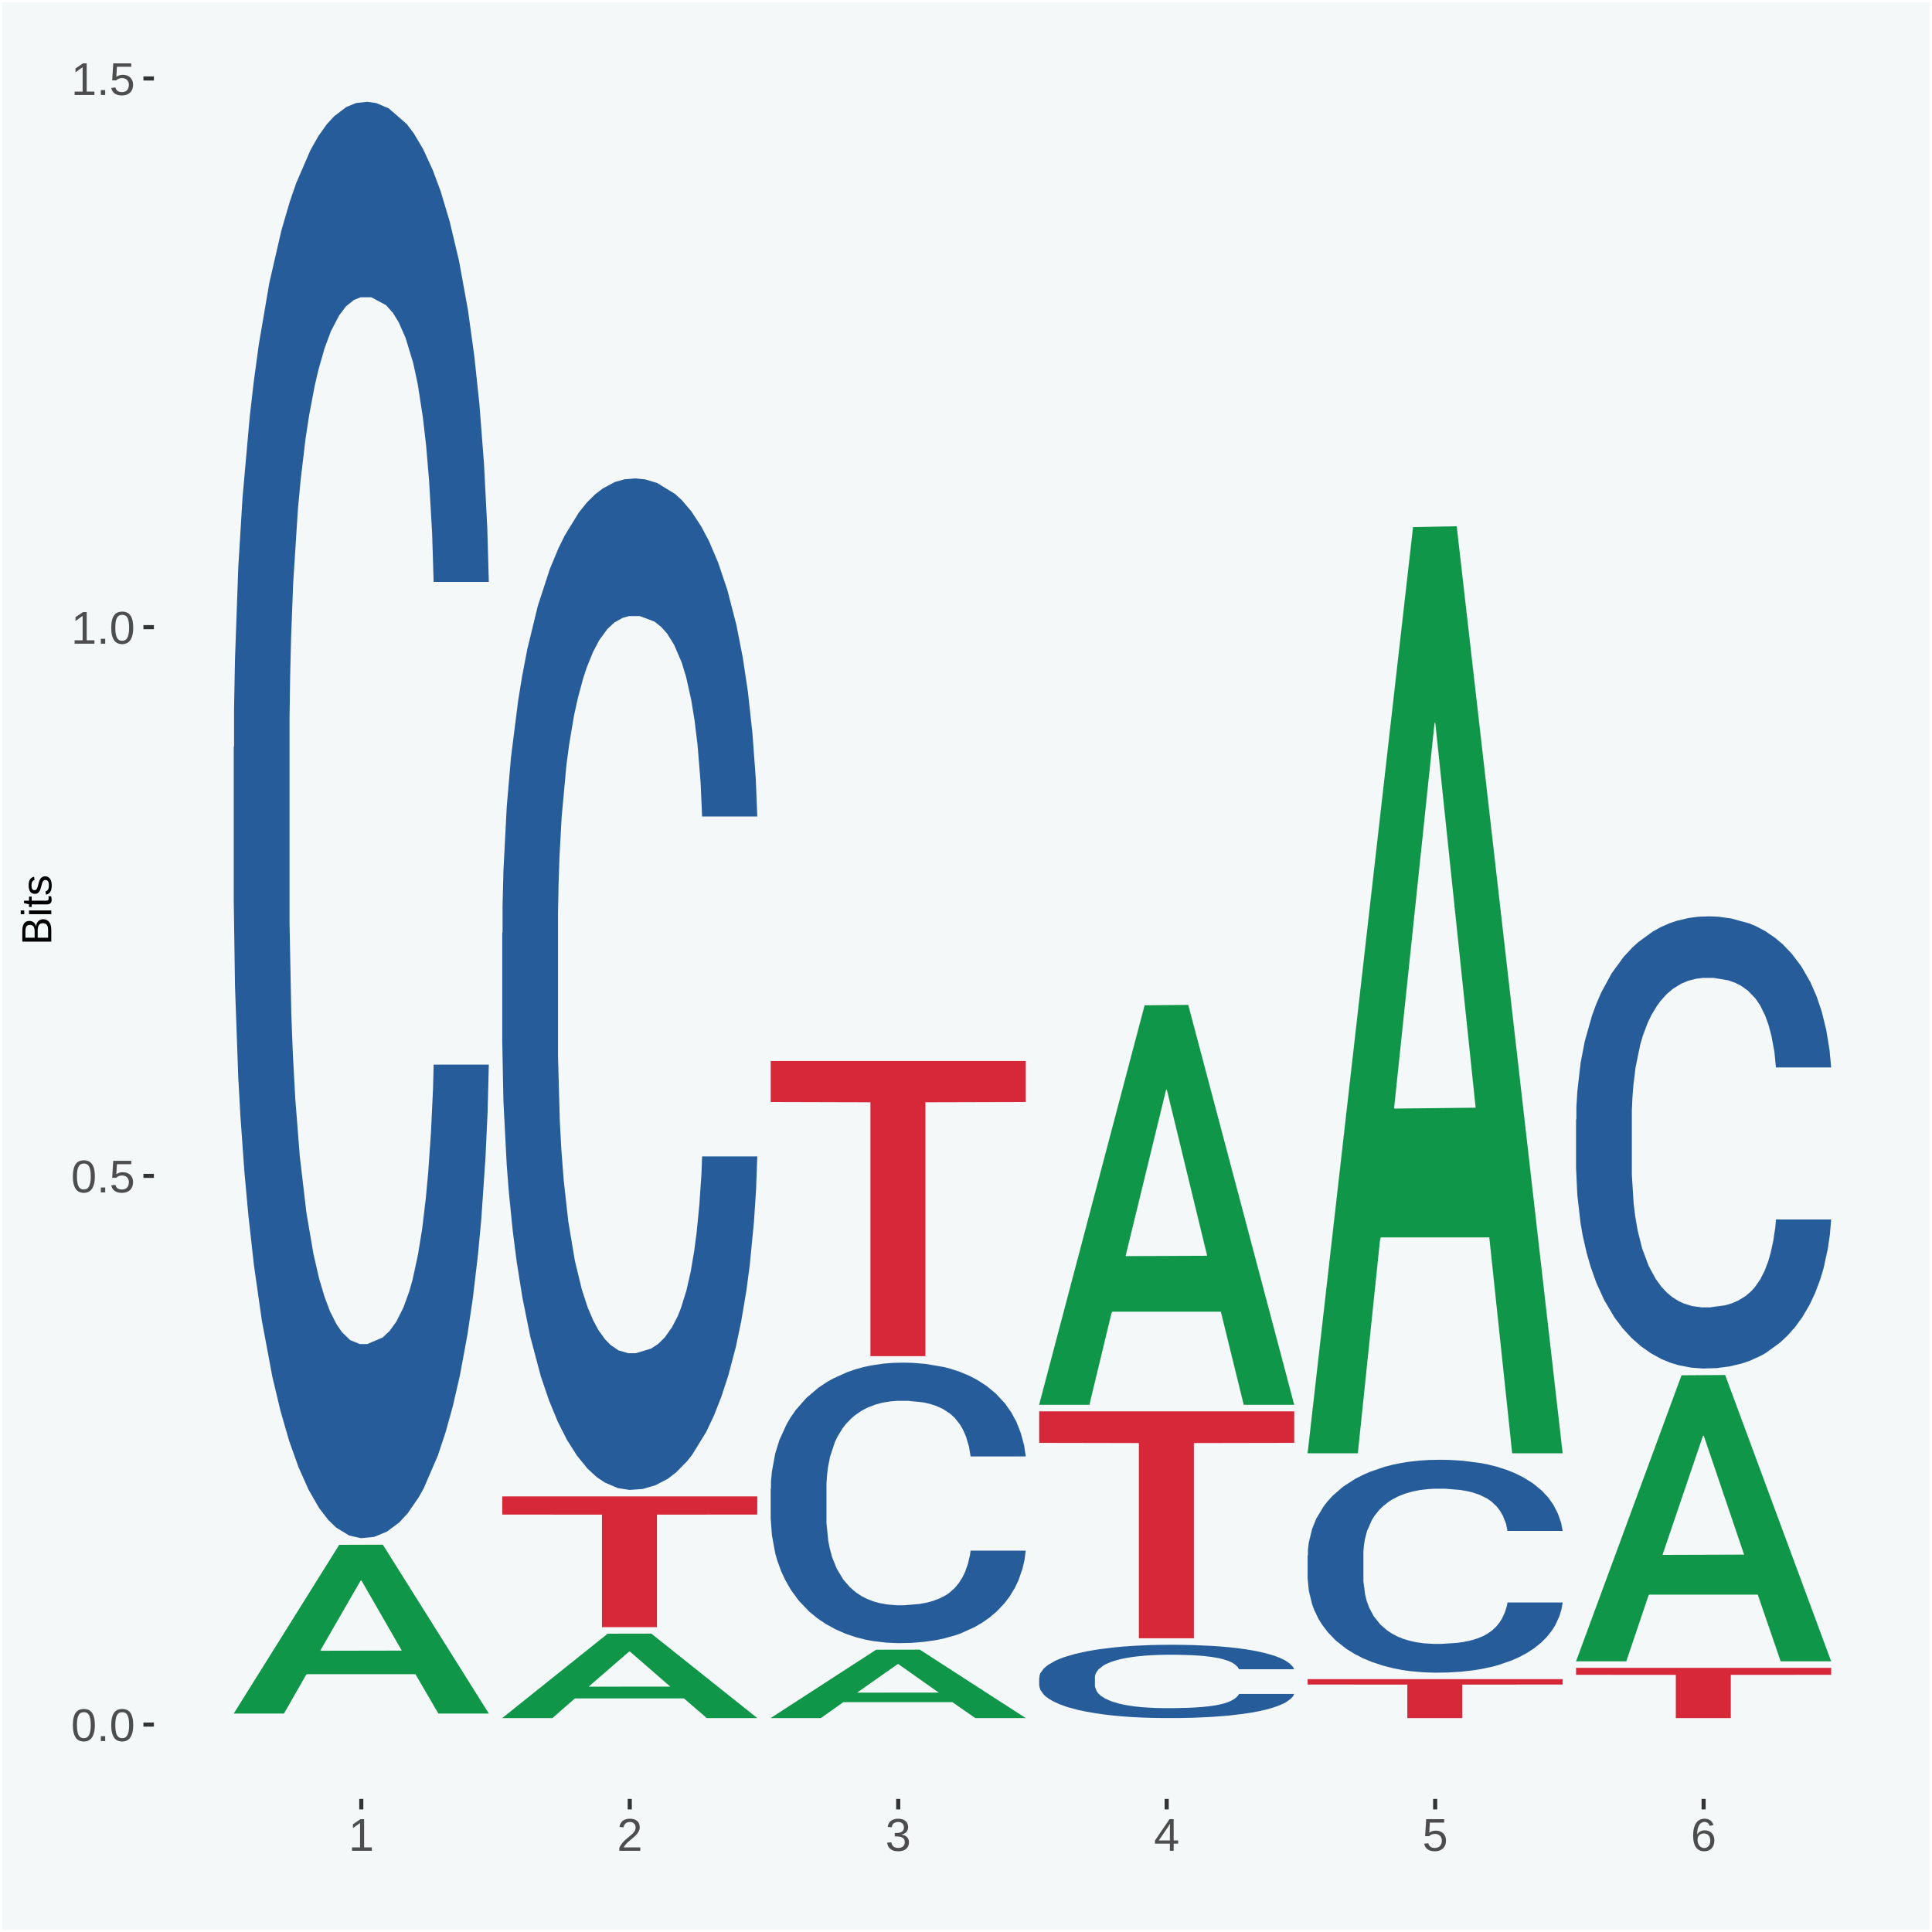 <?xml version="1.0" encoding="UTF-8"?>
<svg xmlns="http://www.w3.org/2000/svg" xmlns:xlink="http://www.w3.org/1999/xlink" width="504pt" height="504pt" viewBox="0 0 504 504" version="1.1">
<defs>
<g>
<symbol overflow="visible" id="glyph0-0">
<path style="stroke:none;" d="M 0.406 0 L 0.406 -8 L 3.594 -8 L 3.594 0 Z M 0.797 -0.406 L 3.188 -0.406 L 3.188 -7.594 L 0.797 -7.594 Z M 0.797 -0.406 "/>
</symbol>
<symbol overflow="visible" id="glyph0-1">
<path style="stroke:none;" d="M 6.203 -4.125 C 6.203 -3.332 6.125 -2.664 5.969 -2.125 C 5.82 -1.582 5.617 -1.145 5.359 -0.812 C 5.098 -0.477 4.789 -0.238 4.438 -0.094 C 4.094 0.051 3.723 0.125 3.328 0.125 C 2.922 0.125 2.539 0.051 2.188 -0.094 C 1.844 -0.238 1.539 -0.477 1.281 -0.812 C 1.031 -1.145 0.832 -1.582 0.688 -2.125 C 0.539 -2.664 0.469 -3.332 0.469 -4.125 C 0.469 -4.957 0.539 -5.645 0.688 -6.188 C 0.832 -6.738 1.035 -7.176 1.297 -7.5 C 1.555 -7.82 1.859 -8.047 2.203 -8.172 C 2.555 -8.305 2.941 -8.375 3.359 -8.375 C 3.754 -8.375 4.125 -8.305 4.469 -8.172 C 4.812 -8.047 5.113 -7.82 5.375 -7.5 C 5.633 -7.176 5.836 -6.738 5.984 -6.188 C 6.129 -5.645 6.203 -4.957 6.203 -4.125 Z M 5.141 -4.125 C 5.141 -4.781 5.098 -5.328 5.016 -5.766 C 4.941 -6.203 4.828 -6.551 4.672 -6.812 C 4.516 -7.07 4.328 -7.254 4.109 -7.359 C 3.891 -7.473 3.641 -7.531 3.359 -7.531 C 3.055 -7.531 2.789 -7.473 2.562 -7.359 C 2.344 -7.254 2.156 -7.07 2 -6.812 C 1.844 -6.551 1.723 -6.203 1.641 -5.766 C 1.566 -5.328 1.531 -4.781 1.531 -4.125 C 1.531 -3.5 1.57 -2.969 1.656 -2.531 C 1.738 -2.094 1.852 -1.742 2 -1.484 C 2.156 -1.223 2.344 -1.035 2.562 -0.922 C 2.789 -0.805 3.047 -0.75 3.328 -0.75 C 3.609 -0.75 3.859 -0.805 4.078 -0.922 C 4.305 -1.035 4.492 -1.223 4.641 -1.484 C 4.797 -1.742 4.914 -2.094 5 -2.531 C 5.094 -2.969 5.141 -3.5 5.141 -4.125 Z M 5.141 -4.125 "/>
</symbol>
<symbol overflow="visible" id="glyph0-2">
<path style="stroke:none;" d="M 1.094 0 L 1.094 -1.281 L 2.234 -1.281 L 2.234 0 Z M 1.094 0 "/>
</symbol>
<symbol overflow="visible" id="glyph0-3">
<path style="stroke:none;" d="M 6.172 -2.688 C 6.172 -2.27 6.109 -1.891 5.984 -1.547 C 5.859 -1.203 5.672 -0.906 5.422 -0.656 C 5.18 -0.414 4.879 -0.223 4.516 -0.078 C 4.148 0.055 3.723 0.125 3.234 0.125 C 2.805 0.125 2.43 0.07 2.109 -0.031 C 1.785 -0.133 1.508 -0.273 1.281 -0.453 C 1.062 -0.629 0.883 -0.836 0.75 -1.078 C 0.625 -1.316 0.535 -1.57 0.484 -1.844 L 1.547 -1.969 C 1.586 -1.812 1.645 -1.66 1.719 -1.516 C 1.801 -1.367 1.91 -1.238 2.047 -1.125 C 2.18 -1.008 2.348 -0.914 2.547 -0.844 C 2.742 -0.781 2.984 -0.75 3.266 -0.75 C 3.535 -0.75 3.781 -0.789 4 -0.875 C 4.227 -0.957 4.422 -1.078 4.578 -1.234 C 4.734 -1.398 4.852 -1.602 4.938 -1.844 C 5.031 -2.082 5.078 -2.359 5.078 -2.672 C 5.078 -2.922 5.035 -3.148 4.953 -3.359 C 4.867 -3.578 4.75 -3.766 4.594 -3.922 C 4.445 -4.078 4.258 -4.195 4.031 -4.281 C 3.812 -4.363 3.562 -4.406 3.281 -4.406 C 3.113 -4.406 2.953 -4.391 2.797 -4.359 C 2.648 -4.328 2.516 -4.285 2.391 -4.234 C 2.266 -4.18 2.148 -4.117 2.047 -4.047 C 1.941 -3.973 1.844 -3.895 1.75 -3.812 L 0.719 -3.812 L 1 -8.25 L 5.688 -8.25 L 5.688 -7.359 L 1.953 -7.359 L 1.797 -4.734 C 1.984 -4.879 2.219 -5.004 2.5 -5.109 C 2.781 -5.211 3.113 -5.266 3.5 -5.266 C 3.914 -5.266 4.285 -5.203 4.609 -5.078 C 4.941 -4.953 5.223 -4.773 5.453 -4.547 C 5.68 -4.316 5.859 -4.047 5.984 -3.734 C 6.109 -3.422 6.172 -3.07 6.172 -2.688 Z M 6.172 -2.688 "/>
</symbol>
<symbol overflow="visible" id="glyph0-4">
<path style="stroke:none;" d="M 0.922 0 L 0.922 -0.891 L 3.016 -0.891 L 3.016 -7.25 L 1.156 -5.922 L 1.156 -6.922 L 3.109 -8.25 L 4.078 -8.25 L 4.078 -0.891 L 6.094 -0.891 L 6.094 0 Z M 0.922 0 "/>
</symbol>
<symbol overflow="visible" id="glyph0-5">
<path style="stroke:none;" d="M 0.609 0 L 0.609 -0.75 C 0.805 -1.207 1.047 -1.609 1.328 -1.953 C 1.617 -2.305 1.922 -2.625 2.234 -2.906 C 2.555 -3.188 2.867 -3.445 3.172 -3.688 C 3.484 -3.938 3.766 -4.18 4.016 -4.422 C 4.266 -4.66 4.469 -4.91 4.625 -5.172 C 4.781 -5.441 4.859 -5.742 4.859 -6.078 C 4.859 -6.316 4.82 -6.523 4.75 -6.703 C 4.676 -6.879 4.57 -7.023 4.438 -7.141 C 4.312 -7.266 4.156 -7.359 3.969 -7.422 C 3.781 -7.484 3.578 -7.516 3.359 -7.516 C 3.141 -7.516 2.938 -7.484 2.75 -7.422 C 2.57 -7.367 2.41 -7.281 2.266 -7.156 C 2.117 -7.039 2 -6.895 1.906 -6.719 C 1.812 -6.551 1.754 -6.352 1.734 -6.125 L 0.656 -6.219 C 0.688 -6.508 0.766 -6.785 0.891 -7.047 C 1.023 -7.316 1.203 -7.551 1.422 -7.75 C 1.648 -7.945 1.922 -8.098 2.234 -8.203 C 2.555 -8.316 2.93 -8.375 3.359 -8.375 C 3.766 -8.375 4.125 -8.328 4.438 -8.234 C 4.758 -8.141 5.031 -7.992 5.25 -7.797 C 5.477 -7.609 5.648 -7.375 5.766 -7.094 C 5.879 -6.812 5.938 -6.488 5.938 -6.125 C 5.938 -5.844 5.883 -5.578 5.781 -5.328 C 5.688 -5.078 5.555 -4.836 5.391 -4.609 C 5.223 -4.379 5.031 -4.16 4.812 -3.953 C 4.594 -3.742 4.363 -3.535 4.125 -3.328 C 3.895 -3.129 3.656 -2.93 3.406 -2.734 C 3.164 -2.535 2.938 -2.336 2.719 -2.141 C 2.508 -1.941 2.32 -1.738 2.156 -1.531 C 1.988 -1.332 1.859 -1.117 1.766 -0.891 L 6.078 -0.891 L 6.078 0 Z M 0.609 0 "/>
</symbol>
<symbol overflow="visible" id="glyph0-6">
<path style="stroke:none;" d="M 6.141 -2.281 C 6.141 -1.906 6.078 -1.566 5.953 -1.266 C 5.836 -0.973 5.66 -0.723 5.422 -0.516 C 5.18 -0.305 4.883 -0.145 4.531 -0.031 C 4.188 0.07 3.789 0.125 3.344 0.125 C 2.832 0.125 2.398 0.062 2.047 -0.062 C 1.703 -0.195 1.414 -0.367 1.188 -0.578 C 0.957 -0.785 0.785 -1.02 0.672 -1.281 C 0.566 -1.551 0.492 -1.832 0.453 -2.125 L 1.547 -2.219 C 1.578 -2 1.633 -1.801 1.719 -1.625 C 1.801 -1.445 1.914 -1.289 2.062 -1.156 C 2.207 -1.031 2.383 -0.93 2.594 -0.859 C 2.801 -0.785 3.051 -0.75 3.344 -0.75 C 3.875 -0.75 4.289 -0.879 4.594 -1.141 C 4.895 -1.41 5.047 -1.801 5.047 -2.312 C 5.047 -2.613 4.977 -2.859 4.844 -3.047 C 4.707 -3.234 4.539 -3.379 4.344 -3.484 C 4.145 -3.586 3.926 -3.656 3.688 -3.688 C 3.445 -3.727 3.227 -3.75 3.031 -3.75 L 2.438 -3.75 L 2.438 -4.656 L 3.016 -4.656 C 3.211 -4.656 3.414 -4.676 3.625 -4.719 C 3.844 -4.758 4.039 -4.832 4.219 -4.938 C 4.395 -5.051 4.539 -5.195 4.656 -5.375 C 4.77 -5.562 4.828 -5.797 4.828 -6.078 C 4.828 -6.523 4.695 -6.875 4.438 -7.125 C 4.188 -7.383 3.801 -7.516 3.281 -7.516 C 2.82 -7.516 2.445 -7.395 2.156 -7.156 C 1.875 -6.914 1.707 -6.578 1.656 -6.141 L 0.594 -6.234 C 0.633 -6.598 0.734 -6.91 0.891 -7.172 C 1.047 -7.441 1.242 -7.664 1.484 -7.844 C 1.734 -8.02 2.008 -8.148 2.312 -8.234 C 2.625 -8.328 2.953 -8.375 3.297 -8.375 C 3.754 -8.375 4.148 -8.316 4.484 -8.203 C 4.816 -8.086 5.086 -7.93 5.297 -7.734 C 5.516 -7.535 5.672 -7.301 5.766 -7.031 C 5.867 -6.77 5.922 -6.488 5.922 -6.188 C 5.922 -5.945 5.883 -5.723 5.812 -5.516 C 5.75 -5.305 5.645 -5.113 5.5 -4.938 C 5.363 -4.77 5.188 -4.625 4.969 -4.5 C 4.75 -4.383 4.488 -4.297 4.188 -4.234 L 4.188 -4.219 C 4.52 -4.176 4.805 -4.098 5.047 -3.984 C 5.297 -3.867 5.5 -3.723 5.656 -3.547 C 5.82 -3.379 5.941 -3.188 6.016 -2.969 C 6.098 -2.75 6.141 -2.52 6.141 -2.281 Z M 6.141 -2.281 "/>
</symbol>
<symbol overflow="visible" id="glyph0-7">
<path style="stroke:none;" d="M 5.156 -1.875 L 5.156 0 L 4.172 0 L 4.172 -1.875 L 0.281 -1.875 L 0.281 -2.688 L 4.062 -8.25 L 5.156 -8.25 L 5.156 -2.703 L 6.328 -2.703 L 6.328 -1.875 Z M 4.172 -7.062 C 4.16 -7.039 4.141 -7.004 4.109 -6.953 C 4.078 -6.898 4.039 -6.836 4 -6.766 C 3.957 -6.691 3.914 -6.617 3.875 -6.547 C 3.844 -6.473 3.812 -6.414 3.781 -6.375 L 1.656 -3.25 C 1.633 -3.219 1.602 -3.176 1.562 -3.125 C 1.531 -3.07 1.492 -3.02 1.453 -2.969 C 1.422 -2.914 1.383 -2.863 1.344 -2.812 C 1.301 -2.77 1.27 -2.734 1.25 -2.703 L 4.172 -2.703 Z M 4.172 -7.062 "/>
</symbol>
<symbol overflow="visible" id="glyph0-8">
<path style="stroke:none;" d="M 6.141 -2.703 C 6.141 -2.285 6.082 -1.906 5.969 -1.562 C 5.852 -1.219 5.68 -0.922 5.453 -0.672 C 5.234 -0.422 4.957 -0.223 4.625 -0.078 C 4.289 0.055 3.91 0.125 3.484 0.125 C 3.004 0.125 2.582 0.031 2.219 -0.156 C 1.863 -0.344 1.566 -0.609 1.328 -0.953 C 1.086 -1.297 0.906 -1.719 0.781 -2.219 C 0.664 -2.727 0.609 -3.301 0.609 -3.938 C 0.609 -4.676 0.676 -5.32 0.812 -5.875 C 0.945 -6.426 1.141 -6.883 1.391 -7.25 C 1.648 -7.625 1.961 -7.906 2.328 -8.094 C 2.691 -8.281 3.102 -8.375 3.562 -8.375 C 3.844 -8.375 4.102 -8.344 4.344 -8.281 C 4.594 -8.227 4.816 -8.133 5.016 -8 C 5.223 -7.875 5.398 -7.703 5.547 -7.484 C 5.703 -7.273 5.828 -7.016 5.922 -6.703 L 4.906 -6.516 C 4.801 -6.867 4.629 -7.125 4.391 -7.281 C 4.148 -7.445 3.867 -7.531 3.547 -7.531 C 3.266 -7.531 3.004 -7.457 2.766 -7.312 C 2.535 -7.176 2.336 -6.973 2.172 -6.703 C 2.004 -6.43 1.875 -6.086 1.781 -5.672 C 1.695 -5.266 1.656 -4.789 1.656 -4.25 C 1.852 -4.602 2.125 -4.875 2.469 -5.062 C 2.812 -5.25 3.207 -5.344 3.656 -5.344 C 4.031 -5.344 4.367 -5.281 4.672 -5.156 C 4.984 -5.031 5.25 -4.852 5.469 -4.625 C 5.688 -4.406 5.852 -4.129 5.969 -3.797 C 6.082 -3.473 6.141 -3.109 6.141 -2.703 Z M 5.078 -2.656 C 5.078 -2.938 5.039 -3.191 4.969 -3.422 C 4.895 -3.66 4.785 -3.859 4.641 -4.016 C 4.504 -4.18 4.332 -4.305 4.125 -4.391 C 3.926 -4.484 3.688 -4.531 3.406 -4.531 C 3.219 -4.531 3.023 -4.5 2.828 -4.438 C 2.629 -4.383 2.453 -4.289 2.297 -4.156 C 2.141 -4.031 2.008 -3.863 1.906 -3.656 C 1.812 -3.457 1.766 -3.207 1.766 -2.906 C 1.766 -2.602 1.801 -2.316 1.875 -2.047 C 1.957 -1.785 2.07 -1.555 2.219 -1.359 C 2.363 -1.172 2.539 -1.02 2.75 -0.906 C 2.957 -0.789 3.191 -0.734 3.453 -0.734 C 3.703 -0.734 3.926 -0.773 4.125 -0.859 C 4.332 -0.953 4.504 -1.082 4.641 -1.25 C 4.785 -1.414 4.895 -1.613 4.969 -1.844 C 5.039 -2.082 5.078 -2.352 5.078 -2.656 Z M 5.078 -2.656 "/>
</symbol>
<symbol overflow="visible" id="glyph1-0">
<path style="stroke:none;" d="M 0 -0.359 L -7.328 -0.359 L -7.328 -3.281 L 0 -3.281 Z M -0.359 -0.734 L -0.359 -2.922 L -6.969 -2.922 L -6.969 -0.734 Z M -0.359 -0.734 "/>
</symbol>
<symbol overflow="visible" id="glyph1-1">
<path style="stroke:none;" d="M -2.125 -6.75 C -1.75 -6.75 -1.426 -6.676 -1.156 -6.531 C -0.883 -6.383 -0.66 -6.18 -0.484 -5.922 C -0.316 -5.672 -0.191 -5.375 -0.109 -5.031 C -0.035 -4.695 0 -4.344 0 -3.969 L 0 -0.906 L -7.562 -0.906 L -7.562 -3.656 C -7.562 -4.07 -7.523 -4.441 -7.453 -4.766 C -7.391 -5.098 -7.281 -5.379 -7.125 -5.609 C -6.977 -5.836 -6.789 -6.008 -6.562 -6.125 C -6.332 -6.25 -6.055 -6.312 -5.734 -6.312 C -5.523 -6.312 -5.328 -6.281 -5.141 -6.219 C -4.953 -6.164 -4.781 -6.078 -4.625 -5.953 C -4.477 -5.836 -4.348 -5.688 -4.234 -5.5 C -4.129 -5.32 -4.047 -5.113 -3.984 -4.875 C -3.953 -5.176 -3.883 -5.441 -3.781 -5.672 C -3.676 -5.91 -3.539 -6.109 -3.375 -6.266 C -3.219 -6.43 -3.031 -6.551 -2.812 -6.625 C -2.602 -6.707 -2.375 -6.75 -2.125 -6.75 Z M -5.609 -5.281 C -6.016 -5.281 -6.305 -5.141 -6.484 -4.859 C -6.66 -4.586 -6.75 -4.188 -6.75 -3.656 L -6.75 -1.922 L -4.344 -1.922 L -4.344 -3.656 C -4.344 -3.957 -4.375 -4.211 -4.438 -4.422 C -4.5 -4.629 -4.582 -4.797 -4.688 -4.922 C -4.801 -5.047 -4.93 -5.133 -5.078 -5.188 C -5.234 -5.25 -5.41 -5.281 -5.609 -5.281 Z M -2.219 -5.719 C -2.457 -5.719 -2.66 -5.672 -2.828 -5.578 C -2.992 -5.492 -3.129 -5.367 -3.234 -5.203 C -3.348 -5.047 -3.426 -4.848 -3.469 -4.609 C -3.52 -4.379 -3.547 -4.125 -3.547 -3.844 L -3.547 -1.922 L -0.828 -1.922 L -0.828 -3.922 C -0.828 -4.18 -0.848 -4.422 -0.891 -4.641 C -0.93 -4.859 -1.004 -5.047 -1.109 -5.203 C -1.211 -5.367 -1.352 -5.492 -1.531 -5.578 C -1.719 -5.672 -1.945 -5.719 -2.219 -5.719 Z M -2.219 -5.719 "/>
</symbol>
<symbol overflow="visible" id="glyph1-2">
<path style="stroke:none;" d="M -7.047 -0.734 L -7.969 -0.734 L -7.969 -1.703 L -7.047 -1.703 Z M 0 -0.734 L -5.812 -0.734 L -5.812 -1.703 L 0 -1.703 Z M 0 -0.734 "/>
</symbol>
<symbol overflow="visible" id="glyph1-3">
<path style="stroke:none;" d="M -0.047 -2.969 C -0.004 -2.82 0.023 -2.672 0.047 -2.516 C 0.078 -2.367 0.094 -2.195 0.094 -2 C 0.094 -1.227 -0.348 -0.844 -1.234 -0.844 L -5.109 -0.844 L -5.109 -0.172 L -5.812 -0.172 L -5.812 -0.875 L -7.109 -1.156 L -7.109 -1.812 L -5.812 -1.812 L -5.812 -2.875 L -5.109 -2.875 L -5.109 -1.812 L -1.438 -1.812 C -1.156 -1.812 -0.957 -1.852 -0.844 -1.938 C -0.738 -2.031 -0.688 -2.191 -0.688 -2.422 C -0.688 -2.516 -0.691 -2.602 -0.703 -2.688 C -0.711 -2.77 -0.727 -2.863 -0.75 -2.969 Z M -0.047 -2.969 "/>
</symbol>
<symbol overflow="visible" id="glyph1-4">
<path style="stroke:none;" d="M -1.609 -5.109 C -1.336 -5.109 -1.094 -5.051 -0.875 -4.938 C -0.664 -4.832 -0.488 -4.68 -0.344 -4.484 C -0.195 -4.285 -0.082 -4.039 0 -3.75 C 0.07 -3.457 0.109 -3.125 0.109 -2.75 C 0.109 -2.406 0.082 -2.098 0.031 -1.828 C -0.02 -1.555 -0.102 -1.316 -0.219 -1.109 C -0.332 -0.91 -0.484 -0.742 -0.672 -0.609 C -0.859 -0.473 -1.086 -0.375 -1.359 -0.312 L -1.531 -1.156 C -1.219 -1.238 -0.988 -1.41 -0.844 -1.672 C -0.695 -1.93 -0.625 -2.289 -0.625 -2.75 C -0.625 -2.957 -0.641 -3.145 -0.672 -3.312 C -0.703 -3.488 -0.75 -3.641 -0.812 -3.766 C -0.883 -3.891 -0.977 -3.984 -1.094 -4.047 C -1.207 -4.117 -1.352 -4.156 -1.531 -4.156 C -1.707 -4.156 -1.848 -4.113 -1.953 -4.031 C -2.066 -3.957 -2.16 -3.844 -2.234 -3.688 C -2.316 -3.539 -2.383 -3.363 -2.438 -3.156 C -2.5 -2.945 -2.562 -2.719 -2.625 -2.469 C -2.688 -2.238 -2.754 -2.008 -2.828 -1.781 C -2.898 -1.551 -3 -1.344 -3.125 -1.156 C -3.25 -0.969 -3.398 -0.816 -3.578 -0.703 C -3.766 -0.586 -4 -0.531 -4.281 -0.531 C -4.812 -0.531 -5.211 -0.719 -5.484 -1.094 C -5.766 -1.477 -5.906 -2.031 -5.906 -2.75 C -5.906 -3.395 -5.789 -3.906 -5.562 -4.281 C -5.332 -4.656 -4.973 -4.895 -4.484 -5 L -4.375 -4.125 C -4.52 -4.094 -4.645 -4.035 -4.75 -3.953 C -4.852 -3.867 -4.938 -3.766 -5 -3.641 C -5.062 -3.516 -5.102 -3.375 -5.125 -3.219 C -5.156 -3.07 -5.172 -2.914 -5.172 -2.75 C -5.172 -2.312 -5.102 -1.988 -4.969 -1.781 C -4.844 -1.582 -4.645 -1.484 -4.375 -1.484 C -4.219 -1.484 -4.086 -1.52 -3.984 -1.594 C -3.879 -1.664 -3.789 -1.77 -3.719 -1.906 C -3.656 -2.051 -3.598 -2.219 -3.547 -2.406 C -3.492 -2.602 -3.438 -2.816 -3.375 -3.047 C -3.332 -3.203 -3.289 -3.359 -3.25 -3.516 C -3.207 -3.68 -3.156 -3.836 -3.094 -3.984 C -3.031 -4.141 -2.957 -4.285 -2.875 -4.422 C -2.789 -4.555 -2.688 -4.672 -2.562 -4.766 C -2.445 -4.867 -2.312 -4.953 -2.156 -5.016 C -2 -5.078 -1.816 -5.109 -1.609 -5.109 Z M -1.609 -5.109 "/>
</symbol>
</g>
<clipPath id="clip1">
  <path d="M 40.148 5.48 L 498.52 5.48 L 498.52 469.281 L 40.148 469.281 Z M 40.148 5.48 "/>
</clipPath>
</defs>
<g id="surface1">
<rect x="0" y="0" width="504" height="504" style="fill:rgb(96.078%,97.255%,97.647%);fill-opacity:1;stroke:none;"/>
<path style="fill:none;stroke-width:1.07;stroke-linecap:round;stroke-linejoin:round;stroke:rgb(100%,100%,100%);stroke-opacity:1;stroke-miterlimit:10;" d="M 0 0 L 504 0 L 504 504 L 0 504 Z M 0 0 " transform="matrix(1,0,0,-1,0,504)"/>
<g clip-path="url(#clip1)" clip-rule="nonzero">
<path style=" stroke:none;fill-rule:nonzero;fill:rgb(96.078%,97.255%,97.647%);fill-opacity:1;" d="M 40.148 469.281 L 498.52 469.281 L 498.52 5.48 L 40.148 5.48 Z M 40.148 469.281 "/>
</g>
<path style=" stroke:none;fill-rule:nonzero;fill:rgb(6.274%,58.824%,28.235%);fill-opacity:1;" d="M 60.98 446.93 L 61.051 446.891 L 88.488 403 L 99.871 402.961 L 127.52 447.012 L 114.352 447.012 L 108.379 436.75 L 80.051 436.75 L 79.852 436.922 L 74.078 447.012 L 60.98 447.012 L 60.98 446.93 L 83.621 430.629 L 104.809 430.59 L 94.32 412.352 L 94.18 412.262 L 94.039 412.391 L 83.551 430.59 L 83.621 430.629 Z M 60.98 446.93 "/>
<path style=" stroke:none;fill-rule:nonzero;fill:rgb(14.51%,36.078%,60.001%);fill-opacity:1;" d="M 60.98 194.922 L 61.059 194.578 L 61.059 185 L 61.301 171.988 L 62.16 148.039 L 63.262 129.898 L 65.148 108.691 L 66.172 99.789 L 67.512 89.871 L 70.262 73.781 L 73.41 60.102 L 75.609 52.57 L 77.262 47.781 L 80.961 39.219 L 83.078 35.461 L 85.281 32.379 L 87.172 30.328 L 90.32 27.93 L 92.828 26.898 L 95.738 26.559 L 98.18 26.898 L 101.41 28.27 L 106.129 32.379 L 107.93 34.77 L 110.371 38.879 L 112.891 44.359 L 114.93 49.828 L 117.289 57.699 L 119.73 67.969 L 122.09 80.969 L 123.738 92.949 L 125.078 105.609 L 126.262 121.012 L 127.121 137.77 L 127.52 151.801 L 113.121 151.801 L 112.73 139.141 L 111.941 125.449 L 111.16 116.219 L 110.289 108.691 L 108.961 100.129 L 107.781 94.66 L 105.809 88.16 L 104 84.051 L 102.512 81.648 L 100.699 79.602 L 96.852 77.551 L 94.09 77.551 L 92.359 78.23 L 90.238 79.941 L 88.43 82.34 L 86.309 86.441 L 84.66 90.891 L 83 96.711 L 82.059 100.82 L 80.641 108.352 L 79.699 114.5 L 78.441 125.109 L 77.73 132.641 L 76.48 152.148 L 75.93 166.52 L 75.691 176.441 L 75.531 187.391 L 75.531 240.77 L 76 264.73 L 76.398 274.988 L 77.031 286.629 L 78.211 301.68 L 79.941 316.398 L 81.75 327.012 L 83.238 333.512 L 84.66 338.301 L 86.07 342.059 L 87.801 345.48 L 89.219 347.539 L 91.34 349.59 L 93.859 350.621 L 95.82 350.621 L 99.828 348.91 L 101.641 347.199 L 103.371 344.801 L 105.262 341.039 L 106.75 336.93 L 107.621 333.852 L 109.031 327.352 L 110.141 320.5 L 111.078 312.629 L 111.711 305.789 L 112.422 295.52 L 112.969 283.891 L 113.121 277.73 L 127.52 277.73 L 127.199 290.051 L 126.648 302.031 L 125.551 318.109 L 124.68 327.352 L 123.352 338.641 L 121.93 348.219 L 119.969 358.828 L 118.16 366.699 L 116.27 373.539 L 114.23 379.699 L 110.531 388.262 L 109.191 390.648 L 106.359 394.762 L 104.16 397.16 L 100.93 399.551 L 97.629 400.922 L 94.172 401.262 L 91.102 400.578 L 87.719 398.52 L 85.602 396.469 L 83.238 393.391 L 80.488 388.602 L 77.891 382.781 L 75.449 375.941 L 73.172 368.07 L 71.051 359.172 L 68.301 344.461 L 66.25 330.09 L 64.762 316.738 L 63.738 305.449 L 62.711 291.078 L 62.16 281.148 L 61.301 257.199 L 60.98 234.961 Z M 60.98 194.922 "/>
<path style=" stroke:none;fill-rule:nonzero;fill:rgb(6.274%,58.824%,28.235%);fill-opacity:1;" d="M 131.02 448.148 L 131.09 448.129 L 158.52 426.18 L 169.91 426.16 L 197.551 448.191 L 184.379 448.191 L 178.41 443.059 L 150.09 443.059 L 149.879 443.148 L 144.121 448.191 L 131.02 448.191 L 131.02 448.148 L 153.648 440 L 174.852 439.98 L 164.352 430.859 L 164.219 430.82 L 164.078 430.879 L 153.578 439.98 L 153.648 440 Z M 131.02 448.148 "/>
<path style=" stroke:none;fill-rule:nonzero;fill:rgb(14.51%,36.078%,60.001%);fill-opacity:1;" d="M 131.02 243.359 L 131.102 243.121 L 131.102 236.371 L 131.328 227.219 L 132.199 210.352 L 133.301 197.578 L 135.191 182.629 L 136.211 176.371 L 137.551 169.379 L 140.301 158.051 L 143.441 148.422 L 145.648 143.109 L 147.301 139.738 L 150.988 133.719 L 153.121 131.07 L 155.32 128.898 L 157.211 127.449 L 160.352 125.762 L 162.871 125.039 L 165.781 124.801 L 168.219 125.039 L 171.441 126 L 176.16 128.898 L 177.969 130.578 L 180.41 133.48 L 182.922 137.328 L 184.969 141.191 L 187.328 146.73 L 189.762 153.961 L 192.121 163.121 L 193.77 171.551 L 195.109 180.469 L 196.289 191.309 L 197.16 203.121 L 197.551 213 L 183.16 213 L 182.762 204.078 L 181.98 194.441 L 181.191 187.941 L 180.328 182.629 L 178.988 176.609 L 177.809 172.75 L 175.84 168.18 L 174.039 165.281 L 172.539 163.602 L 170.73 162.148 L 166.879 160.711 L 164.129 160.711 L 162.398 161.191 L 160.27 162.391 L 158.461 164.078 L 156.34 166.969 L 154.691 170.102 L 153.039 174.199 L 152.09 177.09 L 150.68 182.391 L 149.73 186.73 L 148.48 194.199 L 147.77 199.5 L 146.512 213.238 L 145.961 223.359 L 145.719 230.352 L 145.57 238.059 L 145.57 275.648 L 146.039 292.52 L 146.43 299.75 L 147.059 307.941 L 148.238 318.551 L 149.969 328.91 L 151.781 336.379 L 153.27 340.961 L 154.691 344.328 L 156.102 346.98 L 157.84 349.391 L 159.25 350.84 L 161.371 352.281 L 163.891 353.012 L 165.859 353.012 L 169.871 351.801 L 171.68 350.602 L 173.41 348.91 L 175.289 346.262 L 176.789 343.371 L 177.648 341.199 L 179.07 336.621 L 180.172 331.801 L 181.109 326.262 L 181.738 321.441 L 182.449 314.211 L 183 306.012 L 183.16 301.68 L 197.551 301.68 L 197.238 310.352 L 196.68 318.789 L 195.578 330.109 L 194.719 336.621 L 193.379 344.57 L 191.969 351.32 L 190 358.789 L 188.191 364.328 L 186.301 369.148 L 184.262 373.488 L 180.559 379.512 L 179.23 381.199 L 176.391 384.09 L 174.191 385.781 L 170.969 387.461 L 167.672 388.43 L 164.211 388.672 L 161.141 388.191 L 157.762 386.738 L 155.629 385.301 L 153.27 383.129 L 150.52 379.75 L 147.93 375.66 L 145.488 370.84 L 143.211 365.301 L 141.078 359.031 L 138.328 348.672 L 136.289 338.551 L 134.789 329.148 L 133.77 321.199 L 132.75 311.078 L 132.199 304.09 L 131.328 287.219 L 131.02 271.551 Z M 131.02 243.359 "/>
<path style=" stroke:none;fill-rule:nonzero;fill:rgb(83.922%,15.686%,22.353%);fill-opacity:1;" d="M 131.02 390.359 L 197.551 390.359 L 197.551 395.102 L 171.379 395.129 L 171.379 424.469 L 157.031 424.469 L 157.031 395.129 L 131.02 395.102 Z M 131.02 390.359 "/>
<path style=" stroke:none;fill-rule:nonzero;fill:rgb(6.274%,58.824%,28.235%);fill-opacity:1;" d="M 201.051 448.16 L 201.121 448.141 L 228.559 430.359 L 239.941 430.34 L 267.578 448.191 L 254.41 448.191 L 248.449 444.039 L 220.121 444.039 L 219.91 444.102 L 214.148 448.191 L 201.051 448.191 L 201.051 448.16 L 223.691 441.559 L 244.879 441.539 L 234.391 434.148 L 234.25 434.109 L 234.109 434.16 L 223.621 441.539 L 223.691 441.559 Z M 201.051 448.16 "/>
<path style=" stroke:none;fill-rule:nonzero;fill:rgb(14.51%,36.078%,60.001%);fill-opacity:1;" d="M 201.051 388.352 L 201.129 388.289 L 201.129 386.41 L 201.371 383.871 L 202.23 379.199 L 203.328 375.648 L 205.219 371.512 L 206.238 369.77 L 207.578 367.84 L 210.328 364.699 L 213.48 362.02 L 215.68 360.551 L 217.328 359.621 L 221.031 357.949 L 223.148 357.211 L 225.352 356.609 L 227.238 356.211 L 230.391 355.738 L 232.898 355.539 L 235.809 355.469 L 238.25 355.539 L 241.469 355.809 L 246.191 356.609 L 248 357.078 L 250.441 357.879 L 252.961 358.949 L 255 360.02 L 257.359 361.551 L 259.801 363.559 L 262.16 366.102 L 263.809 368.441 L 265.148 370.91 L 266.328 373.922 L 267.191 377.191 L 267.578 379.93 L 253.191 379.93 L 252.801 377.461 L 252.012 374.789 L 251.23 372.98 L 250.359 371.512 L 249.02 369.84 L 247.84 368.77 L 245.879 367.5 L 244.07 366.699 L 242.578 366.23 L 240.77 365.828 L 236.91 365.43 L 234.16 365.43 L 232.43 365.559 L 230.309 365.898 L 228.5 366.371 L 226.371 367.172 L 224.719 368.039 L 223.07 369.172 L 222.129 369.969 L 220.711 371.441 L 219.77 372.648 L 218.512 374.719 L 217.801 376.191 L 216.539 380 L 215.988 382.809 L 215.762 384.738 L 215.602 386.879 L 215.602 397.309 L 216.07 401.98 L 216.469 403.988 L 217.09 406.262 L 218.27 409.199 L 220 412.078 L 221.809 414.148 L 223.309 415.422 L 224.719 416.352 L 226.141 417.09 L 227.871 417.762 L 229.281 418.16 L 231.41 418.559 L 233.922 418.762 L 235.891 418.762 L 239.898 418.422 L 241.711 418.09 L 243.441 417.621 L 245.328 416.891 L 246.82 416.09 L 247.691 415.48 L 249.102 414.211 L 250.199 412.879 L 251.148 411.34 L 251.781 410 L 252.48 408 L 253.031 405.73 L 253.191 404.52 L 267.578 404.52 L 267.27 406.93 L 266.719 409.27 L 265.621 412.41 L 264.75 414.211 L 263.422 416.422 L 262 418.289 L 260.031 420.359 L 258.23 421.898 L 256.34 423.238 L 254.289 424.441 L 250.602 426.109 L 249.262 426.578 L 246.43 427.379 L 244.23 427.852 L 241 428.309 L 237.699 428.578 L 234.238 428.648 L 231.172 428.512 L 227.789 428.109 L 225.672 427.711 L 223.309 427.109 L 220.559 426.18 L 217.961 425.039 L 215.52 423.699 L 213.238 422.172 L 211.121 420.43 L 208.371 417.559 L 206.32 414.75 L 204.828 412.141 L 203.801 409.941 L 202.781 407.129 L 202.23 405.191 L 201.371 400.512 L 201.051 396.172 Z M 201.051 388.352 "/>
<path style=" stroke:none;fill-rule:nonzero;fill:rgb(83.922%,15.686%,22.353%);fill-opacity:1;" d="M 201.051 276.781 L 267.578 276.781 L 267.578 287.48 L 241.41 287.551 L 241.41 353.781 L 227.07 353.781 L 227.07 287.551 L 201.051 287.48 Z M 201.051 276.781 "/>
<path style=" stroke:none;fill-rule:nonzero;fill:rgb(6.274%,58.824%,28.235%);fill-opacity:1;" d="M 271.09 366.281 L 271.148 366.18 L 298.59 262.25 L 309.98 262.148 L 337.621 366.469 L 324.449 366.469 L 318.48 342.18 L 290.148 342.18 L 289.949 342.57 L 284.191 366.469 L 271.09 366.469 L 271.09 366.281 L 293.719 327.68 L 314.91 327.59 L 304.422 284.391 L 304.281 284.191 L 304.148 284.48 L 293.648 327.59 L 293.719 327.68 Z M 271.09 366.281 "/>
<path style=" stroke:none;fill-rule:nonzero;fill:rgb(14.51%,36.078%,60.001%);fill-opacity:1;" d="M 271.09 437.66 L 271.16 437.648 L 271.16 437.16 L 271.398 436.488 L 272.27 435.27 L 273.371 434.352 L 275.25 433.262 L 276.281 432.809 L 277.609 432.301 L 280.371 431.48 L 283.512 430.781 L 285.711 430.398 L 287.359 430.16 L 291.059 429.719 L 293.18 429.531 L 295.391 429.371 L 297.27 429.27 L 300.422 429.141 L 302.941 429.09 L 305.852 429.07 L 308.281 429.09 L 311.512 429.16 L 316.23 429.371 L 318.039 429.488 L 320.469 429.699 L 322.988 429.98 L 325.031 430.262 L 327.391 430.66 L 329.828 431.191 L 332.191 431.852 L 333.84 432.461 L 335.18 433.109 L 336.359 433.891 L 337.219 434.75 L 337.621 435.461 L 323.23 435.461 L 322.828 434.82 L 322.051 434.121 L 321.262 433.648 L 320.391 433.262 L 319.059 432.828 L 317.879 432.551 L 315.91 432.219 L 314.102 432.012 L 312.609 431.891 L 310.801 431.781 L 306.949 431.68 L 304.191 431.68 L 302.461 431.711 L 300.34 431.801 L 298.531 431.922 L 296.41 432.129 L 294.762 432.359 L 293.109 432.648 L 292.16 432.859 L 290.75 433.25 L 289.801 433.559 L 288.539 434.102 L 287.84 434.488 L 286.578 435.48 L 286.031 436.219 L 285.789 436.719 L 285.629 437.281 L 285.629 440 L 286.109 441.23 L 286.5 441.75 L 287.129 442.34 L 288.309 443.109 L 290.039 443.859 L 291.852 444.398 L 293.34 444.738 L 294.762 444.98 L 296.172 445.172 L 297.898 445.352 L 299.32 445.449 L 301.441 445.559 L 303.961 445.609 L 305.922 445.609 L 309.941 445.52 L 311.738 445.43 L 313.469 445.309 L 315.359 445.121 L 316.859 444.91 L 317.719 444.75 L 319.141 444.422 L 320.238 444.07 L 321.18 443.672 L 321.809 443.32 L 322.52 442.801 L 323.07 442.199 L 323.23 441.891 L 337.621 441.891 L 337.301 442.52 L 336.75 443.129 L 335.648 443.949 L 334.789 444.422 L 333.449 445 L 332.031 445.488 L 330.07 446.031 L 328.262 446.43 L 326.371 446.781 L 324.328 447.09 L 320.629 447.531 L 319.289 447.648 L 316.461 447.859 L 314.262 447.98 L 311.039 448.109 L 307.73 448.18 L 304.27 448.191 L 301.211 448.16 L 297.82 448.051 L 295.699 447.949 L 293.34 447.789 L 290.59 447.551 L 287.988 447.25 L 285.559 446.898 L 283.281 446.5 L 281.148 446.051 L 278.398 445.301 L 276.352 444.559 L 274.859 443.879 L 273.84 443.301 L 272.82 442.57 L 272.27 442.059 L 271.398 440.84 L 271.09 439.711 Z M 271.09 437.66 "/>
<path style=" stroke:none;fill-rule:nonzero;fill:rgb(83.922%,15.686%,22.353%);fill-opacity:1;" d="M 271.09 368.172 L 337.621 368.172 L 337.621 376.398 L 311.449 376.449 L 311.449 427.379 L 297.102 427.379 L 297.102 376.449 L 271.09 376.398 Z M 271.09 368.172 "/>
<path style=" stroke:none;fill-rule:nonzero;fill:rgb(6.274%,58.824%,28.235%);fill-opacity:1;" d="M 341.121 378.66 L 341.191 378.43 L 368.621 137.5 L 380.012 137.281 L 407.648 379.109 L 394.48 379.109 L 388.512 322.801 L 360.191 322.801 L 359.98 323.711 L 354.219 379.109 L 341.121 379.109 L 341.121 378.66 L 363.75 289.191 L 384.949 288.961 L 374.449 188.82 L 374.32 188.371 L 374.18 189.051 L 363.691 288.961 L 363.75 289.191 Z M 341.121 378.66 "/>
<path style=" stroke:none;fill-rule:nonzero;fill:rgb(14.51%,36.078%,60.001%);fill-opacity:1;" d="M 341.121 405.762 L 341.199 405.711 L 341.199 404.289 L 341.43 402.359 L 342.301 398.809 L 343.398 396.121 L 345.289 392.98 L 346.309 391.66 L 347.648 390.191 L 350.398 387.809 L 353.539 385.781 L 355.75 384.66 L 357.398 383.949 L 361.09 382.68 L 363.219 382.121 L 365.422 381.672 L 367.309 381.359 L 370.449 381.012 L 372.969 380.859 L 375.879 380.801 L 378.32 380.859 L 381.539 381.059 L 386.262 381.672 L 388.07 382.02 L 390.512 382.629 L 393.02 383.441 L 395.07 384.25 L 397.43 385.422 L 399.871 386.941 L 402.23 388.871 L 403.879 390.648 L 405.211 392.52 L 406.391 394.809 L 407.262 397.289 L 407.648 399.371 L 393.262 399.371 L 392.871 397.488 L 392.078 395.461 L 391.289 394.102 L 390.43 392.98 L 389.09 391.711 L 387.91 390.898 L 385.949 389.941 L 384.141 389.328 L 382.641 388.969 L 380.828 388.672 L 376.98 388.359 L 374.23 388.359 L 372.5 388.461 L 370.371 388.719 L 368.57 389.07 L 366.441 389.68 L 364.789 390.34 L 363.141 391.199 L 362.199 391.809 L 360.781 392.93 L 359.84 393.84 L 358.578 395.41 L 357.871 396.531 L 356.609 399.422 L 356.059 401.551 L 355.828 403.02 L 355.672 404.648 L 355.672 412.559 L 356.141 416.109 L 356.531 417.629 L 357.16 419.359 L 358.34 421.59 L 360.07 423.77 L 361.879 425.34 L 363.379 426.309 L 364.789 427.02 L 366.211 427.578 L 367.941 428.078 L 369.352 428.391 L 371.48 428.691 L 373.988 428.84 L 375.961 428.84 L 379.969 428.59 L 381.781 428.34 L 383.512 427.98 L 385.398 427.422 L 386.891 426.809 L 387.75 426.359 L 389.172 425.391 L 390.27 424.379 L 391.219 423.211 L 391.84 422.199 L 392.551 420.68 L 393.102 418.949 L 393.262 418.039 L 407.648 418.039 L 407.34 419.859 L 406.789 421.641 L 405.691 424.02 L 404.82 425.391 L 403.48 427.07 L 402.07 428.488 L 400.102 430.059 L 398.289 431.23 L 396.41 432.238 L 394.359 433.16 L 390.66 434.422 L 389.328 434.781 L 386.5 435.391 L 384.289 435.738 L 381.07 436.102 L 377.77 436.301 L 374.309 436.352 L 371.238 436.25 L 367.859 435.949 L 365.73 435.641 L 363.379 435.18 L 360.621 434.469 L 358.031 433.609 L 355.59 432.602 L 353.309 431.43 L 351.191 430.109 L 348.43 427.93 L 346.391 425.801 L 344.891 423.82 L 343.871 422.148 L 342.852 420.02 L 342.301 418.551 L 341.43 414.988 L 341.121 411.699 Z M 341.121 405.762 "/>
<path style=" stroke:none;fill-rule:nonzero;fill:rgb(83.922%,15.686%,22.353%);fill-opacity:1;" d="M 341.121 438.039 L 407.648 438.039 L 407.648 439.449 L 381.48 439.461 L 381.48 448.191 L 367.129 448.191 L 367.129 439.461 L 341.121 439.449 Z M 341.121 438.039 "/>
<path style=" stroke:none;fill-rule:nonzero;fill:rgb(6.274%,58.824%,28.235%);fill-opacity:1;" d="M 411.148 433.25 L 411.219 433.18 L 438.66 358.77 L 450.039 358.699 L 477.691 433.391 L 464.52 433.391 L 458.551 416 L 430.219 416 L 430.02 416.281 L 424.25 433.391 L 411.148 433.391 L 411.148 433.25 L 433.789 405.621 L 454.98 405.551 L 444.488 374.621 L 444.352 374.48 L 444.211 374.691 L 433.719 405.551 L 433.789 405.621 Z M 411.148 433.25 "/>
<path style=" stroke:none;fill-rule:nonzero;fill:rgb(14.51%,36.078%,60.001%);fill-opacity:1;" d="M 411.148 292.051 L 411.23 291.941 L 411.23 288.922 L 411.469 284.828 L 412.328 277.289 L 413.43 271.578 L 415.32 264.898 L 416.34 262.102 L 417.68 258.98 L 420.43 253.91 L 423.578 249.602 L 425.781 247.23 L 427.43 245.73 L 431.129 243.031 L 433.25 241.852 L 435.449 240.879 L 437.34 240.23 L 440.488 239.48 L 443 239.148 L 445.91 239.051 L 448.352 239.148 L 451.578 239.59 L 456.289 240.879 L 458.102 241.629 L 460.539 242.93 L 463.059 244.648 L 465.102 246.371 L 467.461 248.852 L 469.898 252.078 L 472.262 256.18 L 473.91 259.949 L 475.25 263.93 L 476.43 268.781 L 477.289 274.059 L 477.691 278.469 L 463.289 278.469 L 462.898 274.488 L 462.109 270.18 L 461.328 267.27 L 460.461 264.898 L 459.129 262.211 L 457.949 260.48 L 455.98 258.441 L 454.172 257.141 L 452.68 256.391 L 450.871 255.738 L 447.012 255.102 L 444.262 255.102 L 442.531 255.309 L 440.41 255.852 L 438.602 256.609 L 436.48 257.898 L 434.82 259.301 L 433.172 261.129 L 432.23 262.422 L 430.809 264.789 L 429.871 266.73 L 428.609 270.07 L 427.898 272.441 L 426.648 278.578 L 426.102 283.109 L 425.859 286.23 L 425.699 289.68 L 425.699 306.48 L 426.172 314.02 L 426.57 317.262 L 427.199 320.922 L 428.379 325.66 L 430.109 330.289 L 431.922 333.629 L 433.41 335.68 L 434.82 337.18 L 436.238 338.371 L 437.969 339.449 L 439.391 340.09 L 441.512 340.738 L 444.031 341.059 L 445.988 341.059 L 450 340.52 L 451.809 339.988 L 453.539 339.23 L 455.43 338.051 L 456.922 336.75 L 457.789 335.781 L 459.199 333.738 L 460.309 331.578 L 461.25 329.109 L 461.879 326.949 L 462.59 323.719 L 463.141 320.059 L 463.289 318.121 L 477.691 318.121 L 477.371 322 L 476.82 325.77 L 475.719 330.828 L 474.852 333.738 L 473.52 337.289 L 472.102 340.309 L 470.141 343.648 L 468.328 346.129 L 466.441 348.281 L 464.391 350.219 L 460.699 352.91 L 459.359 353.672 L 456.531 354.961 L 454.328 355.711 L 451.102 356.469 L 447.801 356.898 L 444.34 357.012 L 441.27 356.789 L 437.891 356.141 L 435.77 355.5 L 433.41 354.531 L 430.66 353.02 L 428.059 351.191 L 425.621 349.031 L 423.34 346.559 L 421.219 343.762 L 418.469 339.121 L 416.422 334.602 L 414.93 330.398 L 413.91 326.84 L 412.879 322.32 L 412.328 319.191 L 411.469 311.648 L 411.148 304.648 Z M 411.148 292.051 "/>
<path style=" stroke:none;fill-rule:nonzero;fill:rgb(83.922%,15.686%,22.353%);fill-opacity:1;" d="M 411.148 435.09 L 477.691 435.09 L 477.691 436.91 L 451.512 436.922 L 451.512 448.191 L 437.172 448.191 L 437.172 436.922 L 411.148 436.91 Z M 411.148 435.09 "/>
<g style="fill:rgb(30.196%,30.196%,30.196%);fill-opacity:1;">
  <use xlink:href="#glyph0-1" x="18.54" y="454.19"/>
  <use xlink:href="#glyph0-2" x="25.212" y="454.19"/>
  <use xlink:href="#glyph0-1" x="28.548" y="454.19"/>
</g>
<g style="fill:rgb(30.196%,30.196%,30.196%);fill-opacity:1;">
  <use xlink:href="#glyph0-1" x="18.54" y="311.06"/>
  <use xlink:href="#glyph0-2" x="25.212" y="311.06"/>
  <use xlink:href="#glyph0-3" x="28.548" y="311.06"/>
</g>
<g style="fill:rgb(30.196%,30.196%,30.196%);fill-opacity:1;">
  <use xlink:href="#glyph0-4" x="18.54" y="167.92"/>
  <use xlink:href="#glyph0-2" x="25.212" y="167.92"/>
  <use xlink:href="#glyph0-1" x="28.548" y="167.92"/>
</g>
<g style="fill:rgb(30.196%,30.196%,30.196%);fill-opacity:1;">
  <use xlink:href="#glyph0-4" x="18.54" y="24.78"/>
  <use xlink:href="#glyph0-2" x="25.212" y="24.78"/>
  <use xlink:href="#glyph0-3" x="28.548" y="24.78"/>
</g>
<path style="fill:none;stroke-width:1.07;stroke-linecap:butt;stroke-linejoin:round;stroke:rgb(20%,20%,20%);stroke-opacity:1;stroke-miterlimit:10;" d="M 37.41 54.109 L 40.148 54.109 " transform="matrix(1,0,0,-1,0,504)"/>
<path style="fill:none;stroke-width:1.07;stroke-linecap:butt;stroke-linejoin:round;stroke:rgb(20%,20%,20%);stroke-opacity:1;stroke-miterlimit:10;" d="M 37.41 197.25 L 40.148 197.25 " transform="matrix(1,0,0,-1,0,504)"/>
<path style="fill:none;stroke-width:1.07;stroke-linecap:butt;stroke-linejoin:round;stroke:rgb(20%,20%,20%);stroke-opacity:1;stroke-miterlimit:10;" d="M 37.41 340.391 L 40.148 340.391 " transform="matrix(1,0,0,-1,0,504)"/>
<path style="fill:none;stroke-width:1.07;stroke-linecap:butt;stroke-linejoin:round;stroke:rgb(20%,20%,20%);stroke-opacity:1;stroke-miterlimit:10;" d="M 37.41 483.531 L 40.148 483.531 " transform="matrix(1,0,0,-1,0,504)"/>
<path style="fill:none;stroke-width:1.07;stroke-linecap:butt;stroke-linejoin:round;stroke:rgb(20%,20%,20%);stroke-opacity:1;stroke-miterlimit:10;" d="M 94.25 31.98 L 94.25 34.719 " transform="matrix(1,0,0,-1,0,504)"/>
<path style="fill:none;stroke-width:1.07;stroke-linecap:butt;stroke-linejoin:round;stroke:rgb(20%,20%,20%);stroke-opacity:1;stroke-miterlimit:10;" d="M 164.281 31.98 L 164.281 34.719 " transform="matrix(1,0,0,-1,0,504)"/>
<path style="fill:none;stroke-width:1.07;stroke-linecap:butt;stroke-linejoin:round;stroke:rgb(20%,20%,20%);stroke-opacity:1;stroke-miterlimit:10;" d="M 234.32 31.98 L 234.32 34.719 " transform="matrix(1,0,0,-1,0,504)"/>
<path style="fill:none;stroke-width:1.07;stroke-linecap:butt;stroke-linejoin:round;stroke:rgb(20%,20%,20%);stroke-opacity:1;stroke-miterlimit:10;" d="M 304.352 31.98 L 304.352 34.719 " transform="matrix(1,0,0,-1,0,504)"/>
<path style="fill:none;stroke-width:1.07;stroke-linecap:butt;stroke-linejoin:round;stroke:rgb(20%,20%,20%);stroke-opacity:1;stroke-miterlimit:10;" d="M 374.391 31.98 L 374.391 34.719 " transform="matrix(1,0,0,-1,0,504)"/>
<path style="fill:none;stroke-width:1.07;stroke-linecap:butt;stroke-linejoin:round;stroke:rgb(20%,20%,20%);stroke-opacity:1;stroke-miterlimit:10;" d="M 444.422 31.98 L 444.422 34.719 " transform="matrix(1,0,0,-1,0,504)"/>
<g style="fill:rgb(30.196%,30.196%,30.196%);fill-opacity:1;">
  <use xlink:href="#glyph0-4" x="90.91" y="482.82"/>
</g>
<g style="fill:rgb(30.196%,30.196%,30.196%);fill-opacity:1;">
  <use xlink:href="#glyph0-5" x="160.95" y="482.82"/>
</g>
<g style="fill:rgb(30.196%,30.196%,30.196%);fill-opacity:1;">
  <use xlink:href="#glyph0-6" x="230.98" y="482.82"/>
</g>
<g style="fill:rgb(30.196%,30.196%,30.196%);fill-opacity:1;">
  <use xlink:href="#glyph0-7" x="301.02" y="482.82"/>
</g>
<g style="fill:rgb(30.196%,30.196%,30.196%);fill-opacity:1;">
  <use xlink:href="#glyph0-3" x="371.05" y="482.82"/>
</g>
<g style="fill:rgb(30.196%,30.196%,30.196%);fill-opacity:1;">
  <use xlink:href="#glyph0-8" x="441.08" y="482.82"/>
</g>
<g style="fill:rgb(0%,0%,0%);fill-opacity:1;">
  <use xlink:href="#glyph1-1" x="13.38" y="246.55"/>
  <use xlink:href="#glyph1-2" x="13.38" y="239.213"/>
  <use xlink:href="#glyph1-3" x="13.38" y="236.771"/>
  <use xlink:href="#glyph1-4" x="13.38" y="233.713"/>
</g>
</g>
</svg>
